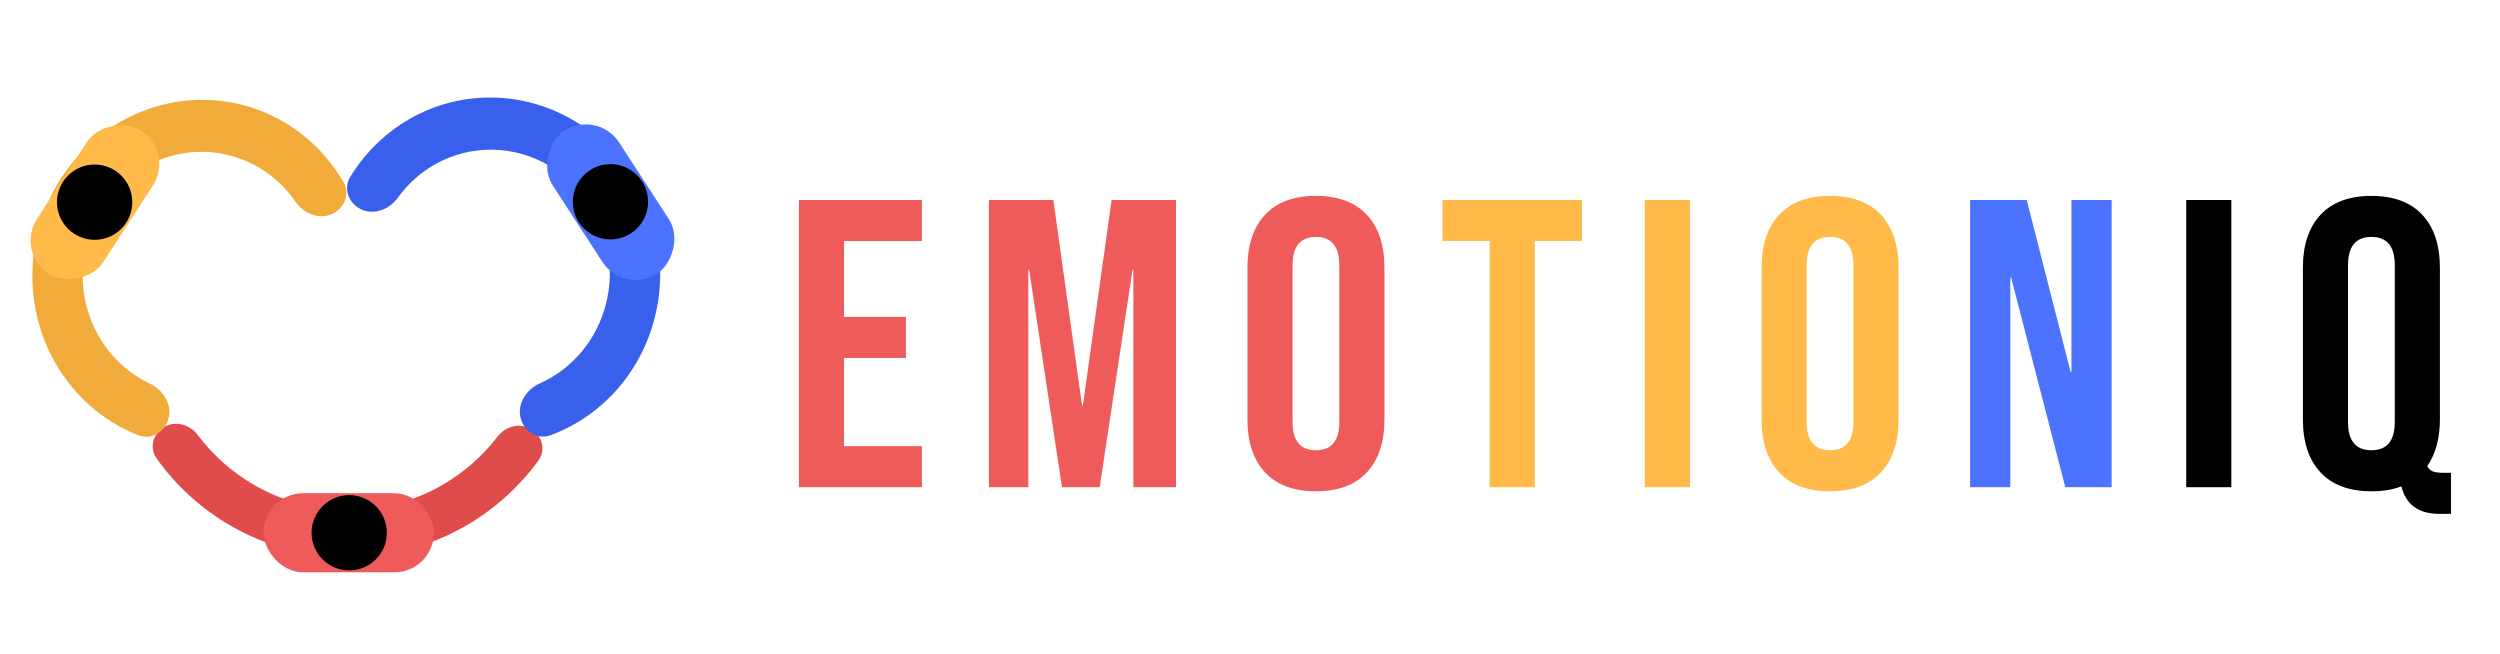 <?xml version="1.0" encoding="UTF-8"?> <svg xmlns="http://www.w3.org/2000/svg" width="195" height="51" viewBox="0 0 195 51" fill="none"> <path d="M41.419 33.458C42.293 33.97 42.594 35.101 41.997 35.92C40.471 38.016 38.513 39.77 36.248 41.059C33.45 42.653 30.282 43.482 27.062 43.464C23.842 43.446 20.683 42.581 17.904 40.956C15.653 39.641 13.715 37.865 12.212 35.753C11.624 34.927 11.938 33.8 12.818 33.298V33.298C13.699 32.795 14.811 33.11 15.419 33.921C16.589 35.481 18.062 36.797 19.756 37.787C21.98 39.087 24.506 39.779 27.082 39.794C29.658 39.808 32.193 39.145 34.431 37.87C36.136 36.899 37.624 35.599 38.811 34.053C39.428 33.248 40.544 32.946 41.419 33.458V33.458Z" fill="#E04C4C"></path> <path d="M40.586 32.496C40.798 33.6 41.875 34.339 42.93 33.951C44.389 33.416 45.746 32.612 46.933 31.573C48.639 30.081 49.938 28.154 50.706 25.978C51.475 23.801 51.686 21.448 51.32 19.146C50.954 16.843 50.023 14.669 48.617 12.832C47.211 10.995 45.377 9.558 43.292 8.658C41.207 7.759 38.941 7.427 36.712 7.696C34.483 7.965 32.367 8.825 30.567 10.193C29.269 11.18 28.167 12.407 27.313 13.807C26.757 14.72 27.201 15.869 28.167 16.326V16.326C29.183 16.806 30.38 16.329 31.037 15.418C31.566 14.683 32.2 14.031 32.919 13.485C34.179 12.527 35.66 11.925 37.22 11.737C38.78 11.548 40.367 11.78 41.826 12.41C43.286 13.04 44.57 14.046 45.554 15.332C46.538 16.617 47.19 18.139 47.446 19.751C47.702 21.363 47.554 23.01 47.016 24.534C46.478 26.057 45.569 27.406 44.375 28.451C43.7 29.042 42.946 29.524 42.139 29.885C41.112 30.344 40.373 31.391 40.586 32.496V32.496Z" fill="#3960EC"></path> <path d="M13.167 32.551C12.932 33.647 11.843 34.36 10.799 33.952C9.356 33.388 8.021 32.558 6.859 31.497C5.191 29.974 3.936 28.026 3.216 25.84C2.496 23.654 2.335 21.305 2.749 19.018C3.162 16.73 4.135 14.583 5.576 12.781C7.016 10.98 8.874 9.586 10.972 8.733C13.069 7.881 15.335 7.598 17.551 7.913C19.767 8.228 21.858 9.13 23.623 10.532C24.896 11.542 25.968 12.788 26.791 14.203C27.326 15.124 26.859 16.26 25.886 16.695V16.695C24.863 17.152 23.68 16.652 23.044 15.729C22.532 14.986 21.915 14.323 21.21 13.763C19.974 12.781 18.51 12.15 16.959 11.93C15.408 11.709 13.822 11.907 12.354 12.504C10.885 13.101 9.585 14.076 8.576 15.337C7.568 16.598 6.887 18.102 6.597 19.703C6.308 21.304 6.421 22.949 6.925 24.479C7.429 26.009 8.307 27.372 9.475 28.439C10.136 29.042 10.877 29.539 11.674 29.916C12.687 30.395 13.402 31.454 13.167 32.551V32.551Z" fill="#F0AB3A"></path> <rect x="13.613" y="11.879" width="13.288" height="6.167" rx="3.083" transform="rotate(123 13.613 11.879)" fill="#FFBA49"></rect> <rect x="48.671" y="23.023" width="13.288" height="6.167" rx="3.083" transform="rotate(-123 48.671 23.023)" fill="#4C73FF"></rect> <rect x="20.558" y="38.472" width="13.288" height="6.167" rx="3.083" fill="#EF5B5B"></rect> <circle cx="7.381" cy="15.769" r="2.936" fill="black"></circle> <circle cx="47.614" cy="15.738" r="2.936" fill="black"></circle> <circle cx="27.238" cy="41.556" r="2.936" fill="black"></circle> <path d="M62.312 15.6H71.912V18.8H65.832V24.72H70.664V27.92H65.832V34.8H71.912V38H62.312V15.6ZM77.137 15.6H82.161L84.401 31.632H84.465L86.705 15.6H91.729V38H88.401V21.04H88.337L85.777 38H82.833L80.273 21.04H80.209V38H77.137V15.6ZM102.644 38.32C100.916 38.32 99.593 37.829 98.676 36.848C97.758 35.867 97.3 34.48 97.3 32.688V20.912C97.3 19.12 97.758 17.733 98.676 16.752C99.593 15.771 100.916 15.28 102.644 15.28C104.372 15.28 105.694 15.771 106.612 16.752C107.529 17.733 107.988 19.12 107.988 20.912V32.688C107.988 34.48 107.529 35.867 106.612 36.848C105.694 37.829 104.372 38.32 102.644 38.32ZM102.644 35.12C103.86 35.12 104.468 34.384 104.468 32.912V20.688C104.468 19.216 103.86 18.48 102.644 18.48C101.428 18.48 100.82 19.216 100.82 20.688V32.912C100.82 34.384 101.428 35.12 102.644 35.12Z" fill="#EF5B5B"></path> <path d="M116.195 18.8H112.515V15.6H123.395V18.8H119.715V38H116.195V18.8ZM128.3 15.6H131.82V38H128.3V15.6ZM142.744 38.32C141.016 38.32 139.693 37.829 138.776 36.848C137.858 35.867 137.4 34.48 137.4 32.688V20.912C137.4 19.12 137.858 17.733 138.776 16.752C139.693 15.771 141.016 15.28 142.744 15.28C144.472 15.28 145.794 15.771 146.712 16.752C147.629 17.733 148.088 19.12 148.088 20.912V32.688C148.088 34.48 147.629 35.867 146.712 36.848C145.794 37.829 144.472 38.32 142.744 38.32ZM142.744 35.12C143.96 35.12 144.568 34.384 144.568 32.912V20.688C144.568 19.216 143.96 18.48 142.744 18.48C141.528 18.48 140.92 19.216 140.92 20.688V32.912C140.92 34.384 141.528 35.12 142.744 35.12Z" fill="#FFBA49"></path> <path d="M153.668 15.6H158.084L161.508 29.008H161.572V15.6H164.708V38H161.092L156.868 21.648H156.804V38H153.668V15.6Z" fill="#4C73FF"></path> <path d="M170.525 15.6H174.045V38H170.525V15.6ZM190.249 40.08C188.649 40.08 187.667 39.365 187.305 37.936C186.643 38.192 185.865 38.32 184.969 38.32C183.241 38.32 181.918 37.829 181.001 36.848C180.083 35.867 179.625 34.48 179.625 32.688V20.912C179.625 19.12 180.083 17.733 181.001 16.752C181.918 15.771 183.241 15.28 184.969 15.28C186.697 15.28 188.019 15.771 188.937 16.752C189.854 17.733 190.313 19.12 190.313 20.912V32.688C190.313 34.181 189.982 35.408 189.321 36.368C189.449 36.581 189.609 36.72 189.801 36.784C189.993 36.848 190.27 36.88 190.633 36.88H191.177V40.08H190.249ZM184.969 35.12C186.185 35.12 186.793 34.384 186.793 32.912V20.688C186.793 19.216 186.185 18.48 184.969 18.48C183.753 18.48 183.145 19.216 183.145 20.688V32.912C183.145 34.384 183.753 35.12 184.969 35.12Z" fill="black"></path> </svg> 